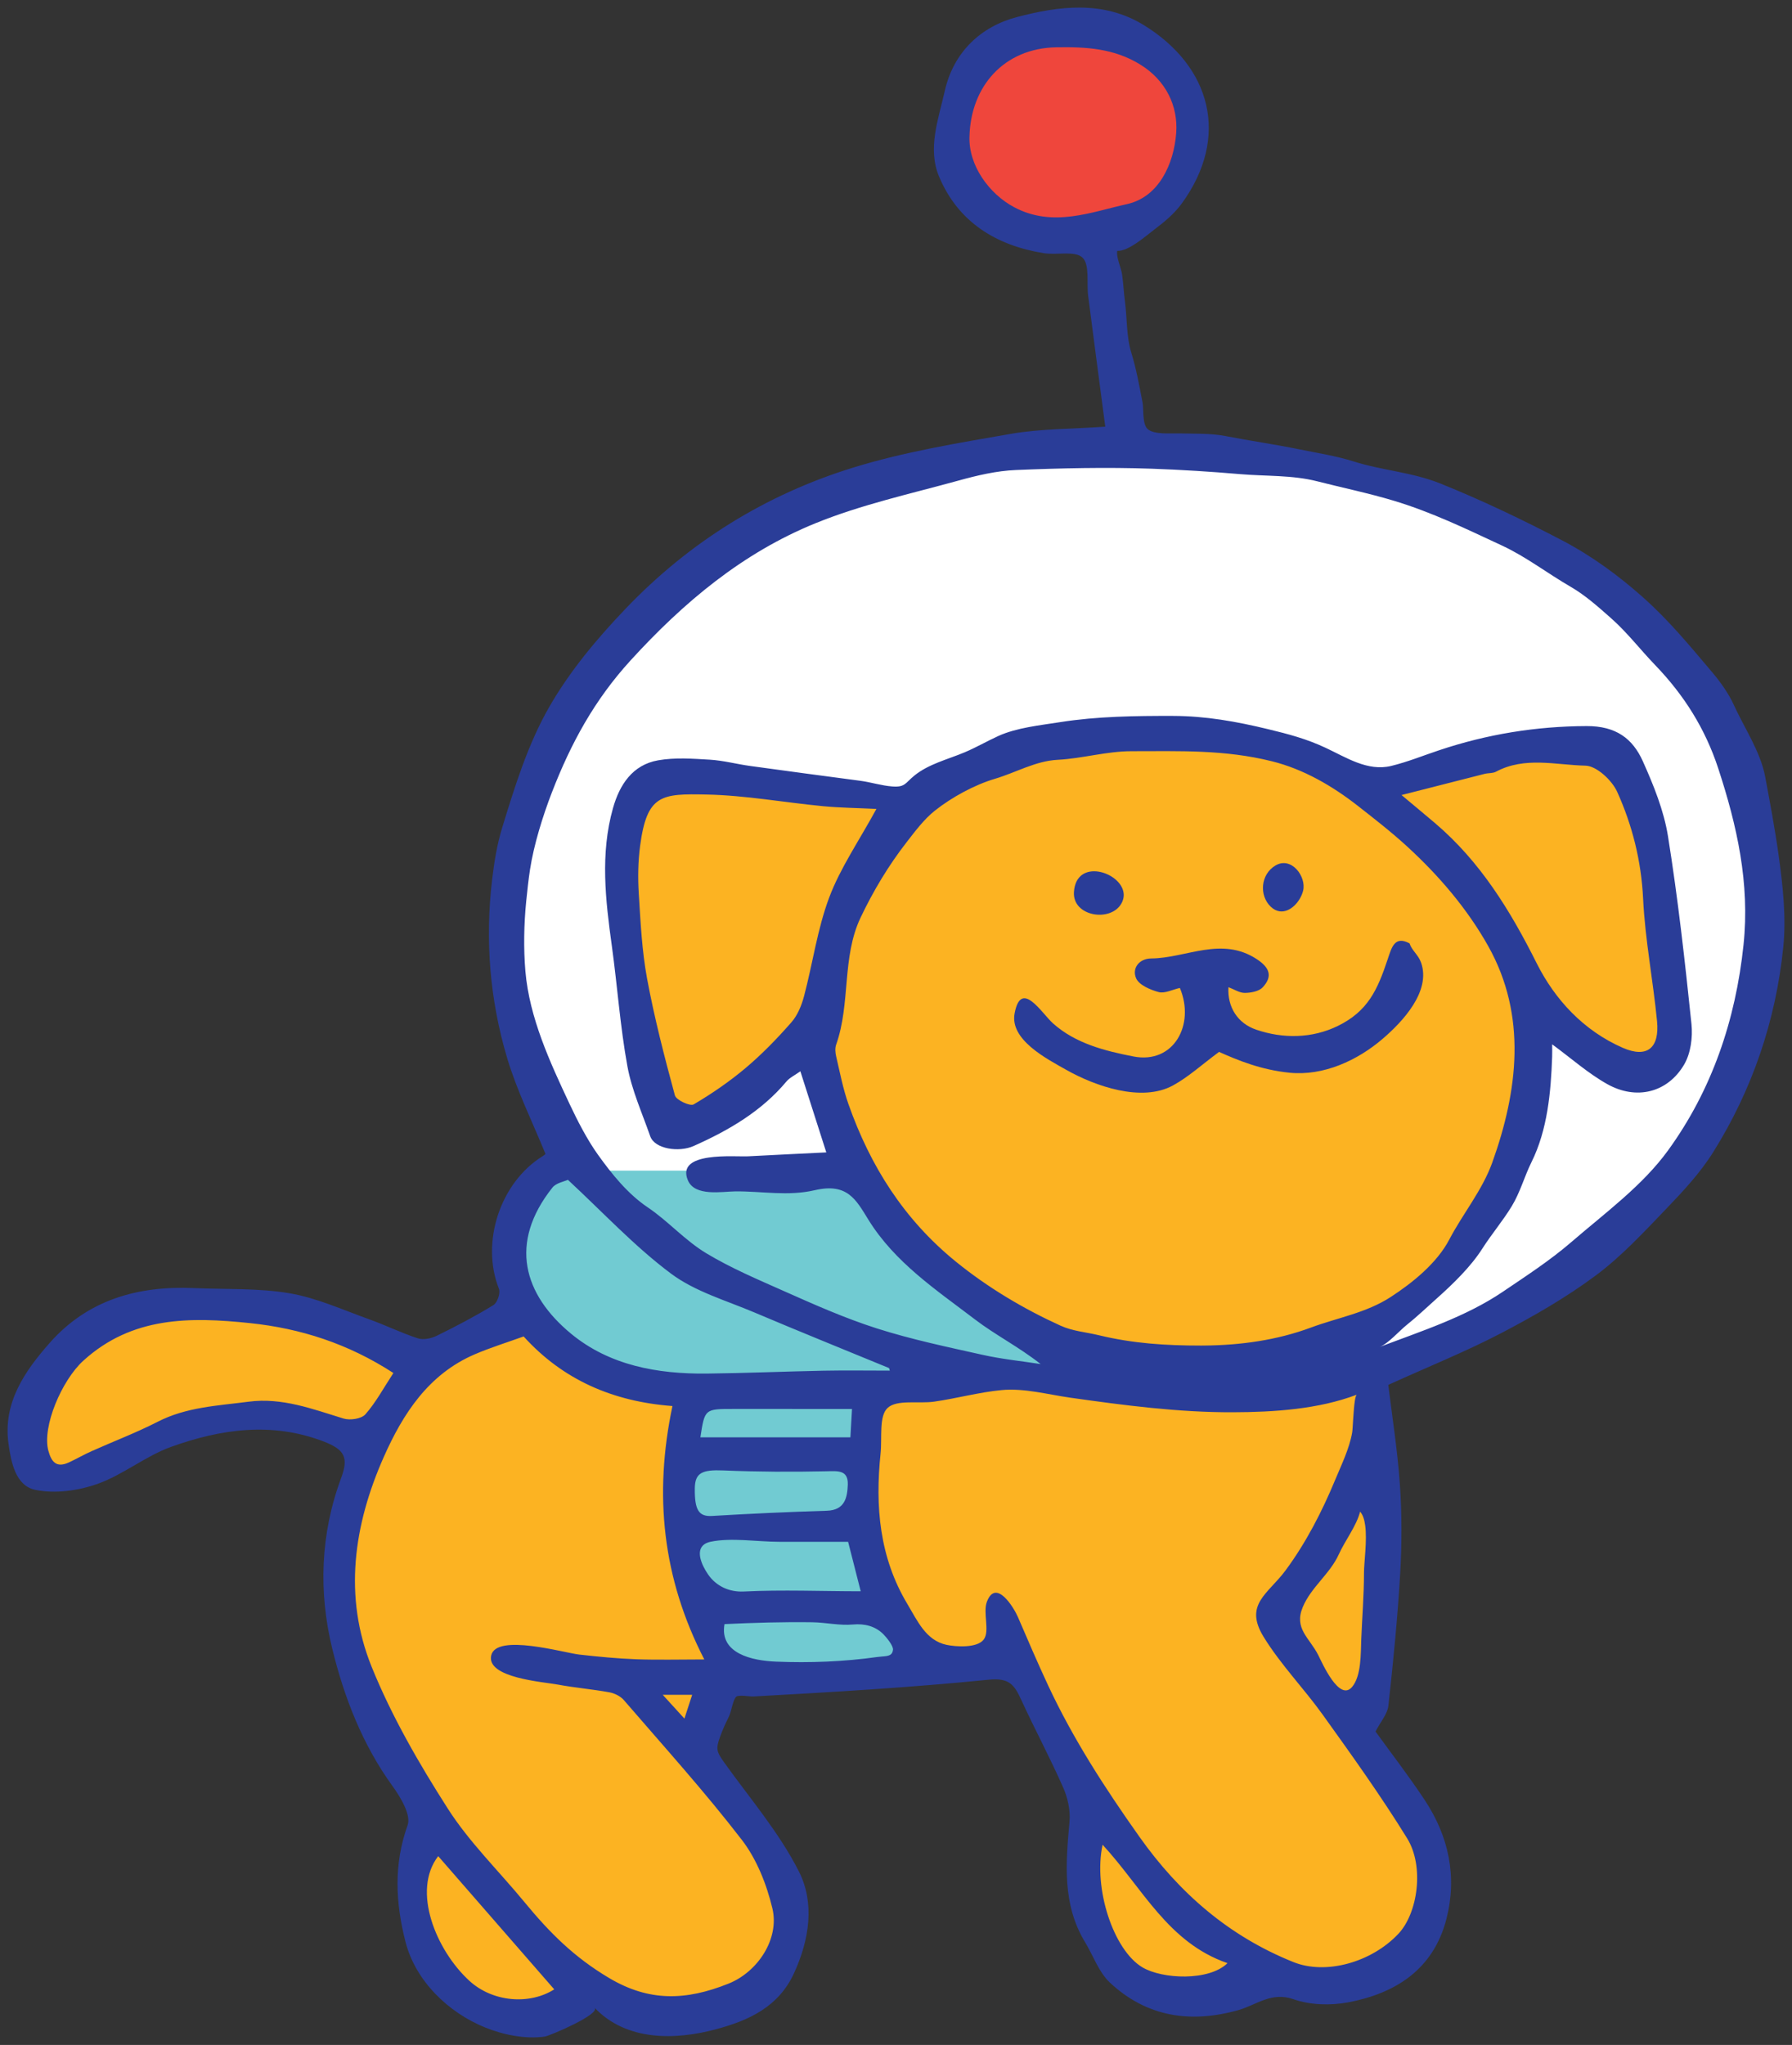 <svg xmlns="http://www.w3.org/2000/svg" xmlns:xlink="http://www.w3.org/1999/xlink" version="1.1" width="118.238" height="134.884" viewBox="0.427 -0.5 118.238 134.884">
  <rect x="0.427" y="-0.5" width="118.238" height="134.884" fill="#333333" stroke="none"/>
  <!-- Exported by Scratch - http://scratch.mit.edu/ -->
  <g id="ID0.9007874224334955">
    <g id="Page-1">
      <g id="dot-b-[space,dog,wren-mcdonald]">
        <g id="Group-2">
          <path id="Shape" fill="#FFFFFF" stroke="none" stroke-width="1" d="M 81.274 90.836 L 72.343 90.836 L 66.423 90.034 L 51.874 85.728 L 48.864 84.426 L 45.151 82.523 L 39.934 77.215 L 36.321 71.573 L 34.014 63.595 L 34.917 56.429 L 36.221 48.372 L 43.245 40.06 L 49.767 35.053 L 55.988 32.549 L 64.216 30.045 L 70.638 29.544 L 80.837 29.544 L 90.204 30.946 L 99.837 34.051 L 107.262 38.558 L 114.085 47.271 L 115.891 52.178 L 117.296 59.836 L 116.292 65.899 L 114.185 71.573 L 109.871 78.317 L 103.75 83.325 L 96.224 87.731 C 96.224 87.731 88.8 89.934 88.398 90.135 C 87.996 90.335 81.274 90.836 81.274 90.836 Z "/>
          <path id="Shape" fill="#EF463C" stroke="none" stroke-width="1" d="M 75.655 2.404 L 72.444 1.502 L 68.631 1.502 L 65.219 3.105 L 64.116 5.308 L 63.413 8.713 L 64.216 11.317 L 66.423 13.92 L 71.283 15.322 C 71.283 15.322 75.152 13.72 75.655 13.72 C 76.157 13.72 79.167 9.614 79.167 9.614 L 79.167 6.009 L 75.655 2.404 Z "/>
          <path id="Shape" fill="#FCB322" stroke="none" stroke-width="1" d="M 106.56 48.974 L 102.045 48.974 L 96.125 49.875 L 90.405 51.077 L 82.679 48.974 L 75.655 48.272 L 69.334 49.073 L 61.808 51.076 L 59.546 52.578 L 57.092 51.777 L 43.646 51.177 L 41.64 53.38 L 41.64 58.402 L 43.646 72.609 C 43.646 72.609 44.65 74.512 44.951 74.612 C 45.252 74.712 53.982 68.102 53.982 68.102 L 55.386 72.709 L 57.895 77.716 L 64.718 85.028 L 69.836 88.433 L 71.742 90.436 L 68.933 90.335 L 64.317 90.436 L 59.546 90.836 L 45.052 91.437 L 38.831 88.833 L 34.917 86.229 L 27.893 89.034 L 18.562 85.628 L 11.638 85.729 L 6.622 86.53 L 3.511 90.035 C 3.511 90.035 2.407 93.139 2.307 93.64 C 2.206 94.141 2.307 97.045 2.307 97.045 L 6.119 97.045 L 11.839 93.64 L 16.555 92.639 L 21.371 93.34 L 24.682 95.142 L 22.676 100.35 L 23.077 107.361 L 25.586 113.67 L 28.897 119.779 L 27.994 121.683 C 27.994 121.683 27.492 123.285 27.492 123.585 C 27.492 123.886 27.994 127.091 27.994 127.091 L 30.402 130.796 L 34.917 132.799 L 39.834 130.696 L 43.848 132.298 L 49.166 130.997 L 51.976 128.493 L 51.875 124.086 L 48.664 119.379 L 46.658 115.674 L 48.264 109.865 L 52.678 110.366 L 67.345 108.964 L 72.928 119.179 L 71.291 122.984 L 72.345 126.49 C 72.345 126.49 73.65 129.094 74.051 129.394 C 74.452 129.695 79.167 130.997 79.167 130.997 L 82.78 129.995 L 85.101 129.795 L 88.7 130.195 L 92.613 128.793 L 94.921 124.487 L 94.821 121.182 L 92.112 116.775 L 88.801 112.269 L 90.707 111.468 L 91.61 105.358 L 91.409 96.345 L 90.807 90.836 L 90.105 89.134 L 93.416 85.929 L 97.831 79.92 L 101.042 71.573 L 101.945 66 L 105.858 69.705 L 109.872 70.105 L 110.875 68.103 L 108.969 52.98 L 107.664 49.975 L 106.56 48.974 Z "/>
          <path id="Shape" fill="#71CBD2" stroke="none" stroke-width="1" d="M 55.587 76.715 L 37.024 76.715 L 34.014 81.122 L 34.616 85.529 L 38.931 89.334 L 45.955 91.437 L 44.801 95.143 L 44.801 99.85 L 47.259 107.061 L 49.065 109.765 L 61.808 109.264 L 59.099 104.657 L 57.795 100.051 L 57.795 91.037 L 71.283 89.953 L 70.638 88.233 L 61.909 82.625 L 57.092 77.417 L 55.587 76.715 "/>
          <path id="Shape" fill="#2A3D98" stroke="none" stroke-width="1" d="M 92.028 90.844 C 92.273 92.879 92.634 95.127 92.791 97.389 C 92.927 99.344 92.927 101.32 92.813 103.277 C 92.643 106.194 92.355 109.105 92.034 112.01 C 91.975 112.55 91.529 113.046 91.185 113.709 C 92.202 115.117 93.375 116.633 94.431 118.228 C 96.017 120.623 96.583 123.275 95.862 126.075 C 94.994 129.445 92.448 130.993 89.382 131.572 C 88.222 131.791 86.872 131.753 85.774 131.367 C 84.309 130.853 83.319 131.75 82.152 132.08 C 78.978 132.977 76.089 132.538 73.662 130.273 C 72.926 129.586 72.566 128.502 72.022 127.606 C 70.504 125.102 70.749 122.389 70.995 119.649 C 71.061 118.912 70.878 118.082 70.574 117.398 C 69.708 115.436 68.694 113.544 67.798 111.596 C 67.363 110.651 67.024 110.155 65.688 110.289 C 60.516 110.808 55.307 111.113 50.125 111.398 C 49.919 111.41 49.182 111.272 49.008 111.413 C 48.788 111.594 48.677 112.407 48.527 112.711 C 48.297 113.177 48.101 113.598 47.928 114.084 C 47.653 114.86 47.701 115.036 48.218 115.761 C 49.863 118.065 51.827 120.349 53.139 122.939 C 54.194 125.017 53.835 127.439 52.817 129.651 C 51.797 131.869 49.847 132.763 47.677 133.346 C 44.981 134.071 41.759 134.139 39.659 131.927 C 40.064 132.354 36.682 133.789 36.366 133.832 C 35.076 134.01 33.635 133.715 32.443 133.233 C 30.008 132.25 27.84 130.163 27.18 127.574 C 26.523 124.994 26.394 122.483 27.323 119.885 C 27.561 119.219 26.863 118.05 26.325 117.307 C 24.332 114.56 23.124 111.426 22.346 108.231 C 21.441 104.516 21.562 100.679 22.934 96.994 C 23.442 95.628 23.166 95.108 21.76 94.571 C 18.364 93.274 15 93.756 11.734 94.927 C 10.033 95.535 8.558 96.774 6.856 97.378 C 5.582 97.828 4.038 98.042 2.743 97.766 C 1.447 97.488 1.155 95.925 0.988 94.729 C 0.611 92.033 2.046 89.955 3.711 88.07 C 6.231 85.219 9.541 84.299 13.236 84.461 C 15.338 84.553 17.473 84.454 19.532 84.803 C 21.326 85.107 23.042 85.896 24.775 86.515 C 25.863 86.904 26.907 87.421 28.004 87.777 C 28.365 87.893 28.881 87.784 29.241 87.607 C 30.516 86.983 31.777 86.321 32.986 85.581 C 33.243 85.423 33.459 84.788 33.349 84.511 C 32.135 81.464 33.414 77.505 36.237 75.756 C 36.345 75.689 36.438 75.598 36.419 75.614 C 35.551 73.482 34.539 71.454 33.898 69.316 C 32.745 65.47 32.425 61.517 32.896 57.531 C 33.034 56.368 33.216 55.219 33.564 54.086 C 34.388 51.394 35.262 48.565 36.676 46.112 C 38.041 43.742 39.808 41.634 41.693 39.661 C 45.901 35.256 50.932 32.132 56.705 30.347 C 60.083 29.303 63.617 28.726 67.113 28.118 C 69.081 27.776 71.112 27.8 73.354 27.643 C 72.974 24.75 72.594 21.887 72.226 19.023 C 72.113 18.151 72.338 16.957 71.851 16.492 C 71.358 16.022 70.165 16.339 69.297 16.199 C 66.146 15.691 63.651 14.15 62.39 11.154 C 61.609 9.295 62.345 7.367 62.764 5.499 C 63.35 2.905 65.172 1.242 67.529 0.624 C 70.272 -0.094 73.199 -0.496 75.886 1.15 C 80.328 3.872 81.606 8.528 78.393 12.934 C 77.897 13.614 77.242 14.148 76.574 14.653 C 75.989 15.097 74.897 16.075 74.143 16.049 C 74.069 16.472 74.394 17.136 74.463 17.604 C 74.548 18.192 74.574 18.791 74.651 19.373 C 74.8 20.498 74.738 21.676 75.073 22.769 C 75.403 23.84 75.6 24.942 75.812 26.04 C 75.9 26.492 75.785 27.45 76.141 27.791 C 76.555 28.186 77.72 28.071 78.247 28.087 C 79.237 28.115 80.301 28.071 81.27 28.259 C 82.898 28.575 84.52 28.803 86.151 29.137 C 87.353 29.384 88.577 29.567 89.746 29.938 C 91.657 30.542 93.578 30.636 95.468 31.394 C 98.172 32.48 100.922 33.794 103.504 35.146 C 105.435 36.157 107.205 37.45 108.83 38.896 C 110.578 40.451 111.921 42.098 113.424 43.87 C 113.938 44.478 114.49 45.253 114.818 45.978 C 115.51 47.504 116.586 49.071 116.897 50.738 C 117.213 52.436 117.544 54.194 117.784 55.922 C 118.06 57.92 118.291 59.985 118.089 61.974 C 117.598 66.808 116.053 71.359 113.468 75.491 C 112.614 76.857 111.482 78.072 110.359 79.241 C 108.885 80.776 107.418 82.362 105.724 83.624 C 103.777 85.074 101.639 86.303 99.482 87.43 C 97.175 88.634 94.748 89.611 92.028 90.844 Z M 91.459 88.341 C 94.214 87.298 97.14 86.36 99.586 84.702 C 101.128 83.658 102.702 82.637 104.107 81.424 C 106.331 79.504 108.801 77.706 110.493 75.37 C 113.378 71.39 114.946 66.79 115.467 61.813 C 115.893 57.752 115.033 53.954 113.801 50.192 C 112.938 47.555 111.536 45.341 109.633 43.364 C 108.651 42.345 107.785 41.21 106.735 40.284 C 105.882 39.531 105.042 38.772 104.051 38.198 C 102.544 37.326 101.117 36.224 99.553 35.495 C 97.195 34.398 94.9 33.282 92.392 32.528 C 90.738 32.03 89.022 31.676 87.349 31.249 C 85.688 30.824 83.941 30.919 82.246 30.773 C 80.312 30.607 78.375 30.485 76.437 30.416 C 73.447 30.31 70.447 30.378 67.457 30.502 C 66.184 30.554 64.902 30.857 63.666 31.199 C 60.494 32.074 57.245 32.786 54.215 34.02 C 49.421 35.973 45.541 39.216 42.026 43.067 C 39.654 45.666 38.097 48.518 36.84 51.77 C 36.244 53.31 35.648 55.221 35.399 56.851 C 35.294 57.533 35.216 58.258 35.147 58.949 C 34.997 60.441 34.965 62.069 35.094 63.568 C 35.358 66.633 36.716 69.563 38 72.299 C 38.518 73.404 39.17 74.672 39.876 75.657 C 40.801 76.948 41.845 78.248 43.165 79.136 C 44.518 80.045 45.617 81.317 47.04 82.171 C 48.658 83.143 50.402 83.882 52.124 84.647 C 54.147 85.547 56.183 86.452 58.289 87.123 C 60.567 87.85 62.926 88.343 65.265 88.865 C 66.522 89.146 67.813 89.275 69.09 89.472 C 67.636 88.329 66.107 87.558 64.769 86.538 C 62.203 84.581 59.467 82.775 57.719 79.942 C 56.908 78.63 56.342 77.506 54.187 78.004 C 52.413 78.416 50.723 78.066 48.944 78.082 C 48.061 78.091 46.275 78.437 45.816 77.355 C 44.995 75.419 48.914 75.815 49.78 75.769 C 51.531 75.676 53.283 75.593 54.947 75.511 C 54.34 73.613 53.804 71.938 53.236 70.161 C 52.857 70.432 52.528 70.583 52.319 70.832 C 50.663 72.811 48.493 74.065 46.191 75.091 C 45.238 75.516 43.626 75.3 43.327 74.44 C 42.794 72.91 42.111 71.403 41.823 69.827 C 41.345 67.208 41.163 64.537 40.797 61.897 C 40.377 58.857 40.022 55.82 40.872 52.804 C 41.307 51.263 42.158 49.946 43.853 49.649 C 44.96 49.454 46.13 49.54 47.266 49.608 C 48.158 49.662 49.037 49.901 49.928 50.023 C 52.344 50.355 54.76 50.68 57.178 50.998 C 57.892 51.092 58.592 51.323 59.31 51.375 C 60.149 51.436 60.15 51.154 60.748 50.665 C 61.693 49.892 62.964 49.589 64.069 49.125 C 64.836 48.802 65.54 48.391 66.292 48.048 C 67.514 47.492 69.048 47.342 70.369 47.133 C 72.806 46.747 75.351 46.715 77.82 46.721 C 79.971 46.726 81.992 47.086 84.103 47.597 C 85.453 47.924 86.617 48.229 87.887 48.822 C 89.24 49.453 90.662 50.4 92.22 50.02 C 93.303 49.757 94.339 49.333 95.394 48.982 C 98.552 47.928 101.757 47.404 105.114 47.391 C 107.041 47.384 108.148 48.206 108.823 49.711 C 109.534 51.295 110.211 52.964 110.483 54.661 C 111.141 58.768 111.601 62.907 112.032 67.045 C 112.123 67.922 111.982 68.982 111.545 69.722 C 110.454 71.574 108.394 72.083 106.472 71.005 C 105.211 70.297 104.108 69.312 102.84 68.382 C 102.84 68.718 102.848 68.959 102.839 69.199 C 102.757 71.54 102.533 74.024 101.475 76.156 C 101.001 77.113 100.737 78.134 100.173 79.062 C 99.584 80.032 98.843 80.9 98.234 81.855 C 97.462 83.067 96.277 84.209 95.203 85.166 C 94.551 85.748 93.917 86.354 93.234 86.899 C 92.759 87.278 92.013 88.134 91.459 88.341 Z M 79.88 88.251 C 82.276 88.23 84.679 87.9 86.931 87.062 C 88.694 86.408 90.575 86.098 92.187 85.049 C 93.636 84.109 95.244 82.808 96.056 81.252 C 96.945 79.553 98.229 78.016 98.89 76.176 C 100.587 71.441 101.189 66.49 98.627 61.915 C 97.241 59.441 95.376 57.266 93.293 55.352 C 92.245 54.39 91.129 53.522 90.01 52.647 C 88.319 51.326 86.421 50.228 84.346 49.712 C 81.222 48.935 78.272 49.049 75.087 49.049 C 73.439 49.049 71.843 49.533 70.212 49.616 C 68.751 49.691 67.475 50.453 66.072 50.869 C 64.719 51.27 63.213 52.093 62.109 52.971 C 61.393 53.541 60.809 54.327 60.25 55.046 C 59.052 56.586 58.046 58.263 57.209 60.024 C 55.961 62.649 56.56 65.685 55.598 68.401 C 55.516 68.631 55.539 68.926 55.596 69.172 C 55.844 70.226 56.045 71.301 56.405 72.317 C 57.847 76.408 60.061 79.929 63.508 82.726 C 65.613 84.434 67.975 85.836 70.402 86.939 C 71.219 87.31 72.075 87.361 72.938 87.572 C 75.185 88.115 77.34 88.253 79.676 88.253 C 79.744 88.251 79.812 88.251 79.88 88.251 Z M 89.824 91.878 C 89.859 91.66 89.901 91.509 89.955 91.49 C 87.406 92.458 84.467 92.643 81.767 92.651 C 78.166 92.664 74.585 92.191 71.026 91.687 C 69.559 91.477 67.992 91.048 66.518 91.188 C 65.027 91.33 63.554 91.738 62.071 91.95 C 61.017 92.1 59.607 91.793 58.99 92.368 C 58.407 92.911 58.637 94.337 58.528 95.377 C 58.165 98.856 58.45 102.224 60.301 105.306 C 60.956 106.397 61.513 107.698 62.876 107.991 C 63.479 108.121 64.92 108.225 65.346 107.625 C 65.741 107.068 65.272 105.863 65.543 105.151 C 66.137 103.587 67.319 105.531 67.588 106.153 C 68.238 107.661 68.888 109.178 69.582 110.666 C 71.233 114.203 73.343 117.457 75.602 120.645 C 78.247 124.379 81.527 127.217 85.777 128.92 C 87.904 129.773 90.913 128.943 92.695 127.051 C 93.976 125.69 94.416 122.607 93.271 120.754 C 91.539 117.95 89.613 115.263 87.689 112.583 C 86.439 110.843 84.937 109.307 83.808 107.477 C 82.477 105.318 84.099 104.642 85.256 103.073 C 86.606 101.242 87.653 99.207 88.523 97.112 C 88.937 96.114 89.458 95.059 89.644 93.989 C 89.688 93.744 89.722 92.52 89.824 91.878 Z M 34.977 87.651 C 33.877 88.049 32.786 88.385 31.745 88.832 C 28.694 90.145 27.013 92.754 25.749 95.601 C 23.76 100.084 23.074 104.81 24.948 109.44 C 26.271 112.707 28.072 115.82 29.978 118.8 C 31.396 121.017 33.335 122.901 35.022 124.95 C 36.709 126.997 38.313 128.601 40.624 129.972 C 43.262 131.537 45.683 131.465 48.502 130.335 C 50.439 129.556 51.865 127.376 51.391 125.38 C 51.012 123.792 50.357 122.132 49.371 120.852 C 46.919 117.669 44.215 114.68 41.587 111.634 C 41.365 111.377 40.974 111.186 40.633 111.123 C 39.501 110.917 38.349 110.822 37.218 110.611 C 36.297 110.438 32.515 110.176 32.837 108.696 C 33.161 107.213 37.65 108.523 38.65 108.634 C 39.894 108.773 41.143 108.896 42.394 108.943 C 43.829 108.995 45.269 108.955 46.898 108.955 C 44.134 103.594 43.559 98.089 44.796 92.241 C 40.855 91.946 37.559 90.503 34.977 87.651 Z M 58.254 52.855 C 56.983 52.793 55.852 52.782 54.731 52.675 C 52.169 52.429 49.615 51.96 47.052 51.907 C 44.069 51.845 43.114 51.894 42.663 55.287 C 42.525 56.324 42.509 57.393 42.574 58.44 C 42.691 60.314 42.78 62.206 43.121 64.045 C 43.603 66.639 44.266 69.203 44.958 71.752 C 45.041 72.058 45.961 72.483 46.194 72.346 C 47.405 71.634 48.577 70.828 49.65 69.922 C 50.725 69.013 51.715 67.99 52.644 66.931 C 53.053 66.465 53.318 65.813 53.48 65.2 C 54.055 63.031 54.358 60.769 55.144 58.684 C 55.875 56.744 57.091 54.987 58.254 52.855 Z M 92.901 51.94 C 93.746 52.648 94.438 53.219 95.12 53.799 C 98.102 56.337 100.077 59.56 101.817 63.031 C 103.03 65.45 104.928 67.487 107.491 68.609 C 109.106 69.317 109.932 68.628 109.76 66.852 C 109.498 64.157 108.973 61.481 108.841 58.782 C 108.721 56.29 108.133 53.947 107.131 51.729 C 106.785 50.964 105.768 50.018 105.039 50.002 C 103.084 49.96 101.037 49.383 99.135 50.4 C 98.92 50.515 98.63 50.481 98.382 50.544 C 96.588 50.997 94.796 51.457 92.901 51.94 Z M 64.395 8.483 C 64.316 10.39 65.677 12.286 67.352 13.172 C 69.908 14.524 72.411 13.487 74.788 12.963 C 76.902 12.496 77.883 10.292 78.034 8.271 C 78.164 6.51 77.369 4.808 75.66 3.756 C 73.942 2.697 72.113 2.586 70.14 2.619 C 66.662 2.677 64.484 5.201 64.395 8.483 Z M 59.136 89.905 C 59.121 89.849 59.106 89.794 59.091 89.738 C 56.125 88.516 53.15 87.318 50.195 86.065 C 48.33 85.274 46.284 84.691 44.699 83.505 C 42.294 81.71 40.221 79.472 37.897 77.32 C 37.652 77.436 37.123 77.521 36.877 77.831 C 33.964 81.493 34.986 84.895 38.102 87.467 C 40.639 89.562 43.802 90.132 47.044 90.1 C 49.619 90.074 52.192 89.96 54.767 89.91 C 56.221 89.882 57.679 89.905 59.136 89.905 Z M 26.384 90.062 C 23.398 88.126 20.265 87.12 16.914 86.77 C 12.98 86.359 9.149 86.319 5.927 89.248 C 4.499 90.546 3.193 93.611 3.617 95.186 C 3.83 95.975 4.183 96.327 4.986 95.954 C 5.485 95.722 5.962 95.444 6.463 95.221 C 7.918 94.569 9.417 94.003 10.833 93.277 C 12.727 92.306 14.78 92.223 16.817 91.956 C 19.046 91.664 21.042 92.439 23.095 93.066 C 23.523 93.197 24.275 93.086 24.537 92.786 C 25.232 91.996 25.741 91.041 26.384 90.062 Z M 29.34 121.929 C 27.58 124.217 29.205 128.139 31.392 130.148 C 32.936 131.566 35.368 131.751 36.996 130.716 C 34.462 127.807 31.911 124.88 29.34 121.929 Z M 46.877 101.376 C 46.341 101.785 46.683 102.673 47.146 103.347 C 47.683 104.128 48.553 104.521 49.495 104.475 C 52.056 104.349 54.651 104.459 57.218 104.459 C 56.879 103.128 56.61 102.073 56.386 101.196 C 54.867 101.196 53.35 101.196 51.831 101.196 C 50.428 101.196 48.662 100.903 47.297 101.196 C 47.12 101.235 46.982 101.297 46.877 101.376 Z M 90.504 100.12 C 90.453 99.736 90.351 99.41 90.167 99.206 C 89.943 100.126 89.172 101.117 88.763 102.022 C 88.178 103.318 86.93 104.189 86.383 105.506 C 85.793 106.929 86.82 107.51 87.41 108.675 C 87.662 109.175 88.79 111.763 89.635 110.774 C 90.256 110.046 90.208 108.544 90.244 107.637 C 90.302 106.19 90.424 104.709 90.424 103.252 C 90.424 102.541 90.64 101.127 90.504 100.12 Z M 73.177 121.177 C 72.553 124.077 73.903 128.129 75.798 129.26 C 77.115 130.047 80.203 130.184 81.418 128.987 C 77.487 127.636 75.81 124.022 73.177 121.177 Z M 46.271 97.663 C 46.252 99.136 46.552 99.543 47.417 99.49 C 49.938 99.338 52.461 99.226 54.985 99.147 C 56.18 99.11 56.336 98.262 56.365 97.422 C 56.397 96.443 55.698 96.527 54.941 96.544 C 52.679 96.594 50.414 96.583 48.155 96.489 C 46.765 96.431 46.285 96.639 46.271 97.663 Z M 59.29 108.517 C 59.319 108.464 59.339 108.398 59.348 108.316 C 59.375 108.045 58.9 107.481 58.72 107.299 C 58.179 106.751 57.465 106.583 56.71 106.65 C 55.828 106.731 54.924 106.517 54.029 106.503 C 52.111 106.475 50.143 106.535 48.231 106.624 C 47.883 108.572 50.064 109.037 51.623 109.099 C 53.864 109.191 56.108 109.104 58.328 108.792 C 58.766 108.73 59.145 108.783 59.29 108.517 Z M 46.639 94.306 C 49.903 94.306 53.173 94.306 56.537 94.306 C 56.574 93.669 56.616 92.931 56.643 92.434 C 53.982 92.434 51.421 92.438 48.859 92.433 C 46.925 92.429 46.925 92.425 46.639 94.306 Z M 46.097 111.288 C 45.382 111.288 44.852 111.288 44.155 111.288 C 44.68 111.864 45.081 112.304 45.586 112.857 C 45.769 112.296 45.907 111.873 46.097 111.288 Z "/>
        </g>
        <g id="Group">
          <path id="Shape" fill="#2A3D98" stroke="none" stroke-width="1" d="M 78.276 64.664 C 77.776 64.776 77.278 65.043 76.88 64.937 C 76.323 64.787 75.582 64.472 75.388 64.026 C 75.101 63.362 75.592 62.727 76.385 62.719 C 78.703 62.699 81.018 61.234 83.354 62.767 C 84.205 63.326 84.411 63.902 83.742 64.623 C 83.496 64.89 82.967 64.986 82.565 64.991 C 82.216 64.995 81.866 64.759 81.481 64.614 C 81.403 65.929 82.09 67 83.309 67.415 C 85.082 68.022 86.992 68 88.691 67.174 C 90.678 66.204 91.312 64.803 91.987 62.774 C 92.257 61.966 92.451 61.21 93.427 61.721 C 93.589 62.208 94.008 62.47 94.193 62.999 C 94.853 64.884 92.984 66.885 91.648 68.026 C 89.986 69.45 87.751 70.478 85.518 70.256 C 83.642 70.069 82.111 69.441 80.862 68.882 C 79.719 69.727 78.839 70.539 77.818 71.096 C 75.759 72.221 72.69 71.144 70.785 70.068 C 69.493 69.339 67.043 68.085 67.372 66.341 C 67.802 64.054 69.152 66.331 69.914 67.009 C 71.396 68.327 73.313 68.814 75.214 69.184 C 77.874 69.704 79.294 67.079 78.276 64.664 Z "/>
          <path id="Shape" fill="#2A3D98" stroke="none" stroke-width="1" d="M 84.853 59.609 C 84.659 59.58 84.462 59.486 84.274 59.308 C 83.497 58.569 83.595 57.174 84.582 56.588 C 85.639 55.961 86.639 57.33 86.407 58.255 C 86.228 58.967 85.553 59.712 84.853 59.609 Z "/>
          <path id="Shape" fill="#2A3D98" stroke="none" stroke-width="1" d="M 74.563 58.398 C 74.593 58.623 74.55 58.861 74.415 59.099 C 73.706 60.347 71.181 59.953 71.287 58.334 C 71.435 56.076 74.382 56.994 74.563 58.398 Z "/>
        </g>
      </g>
    </g>
  </g>
</svg>